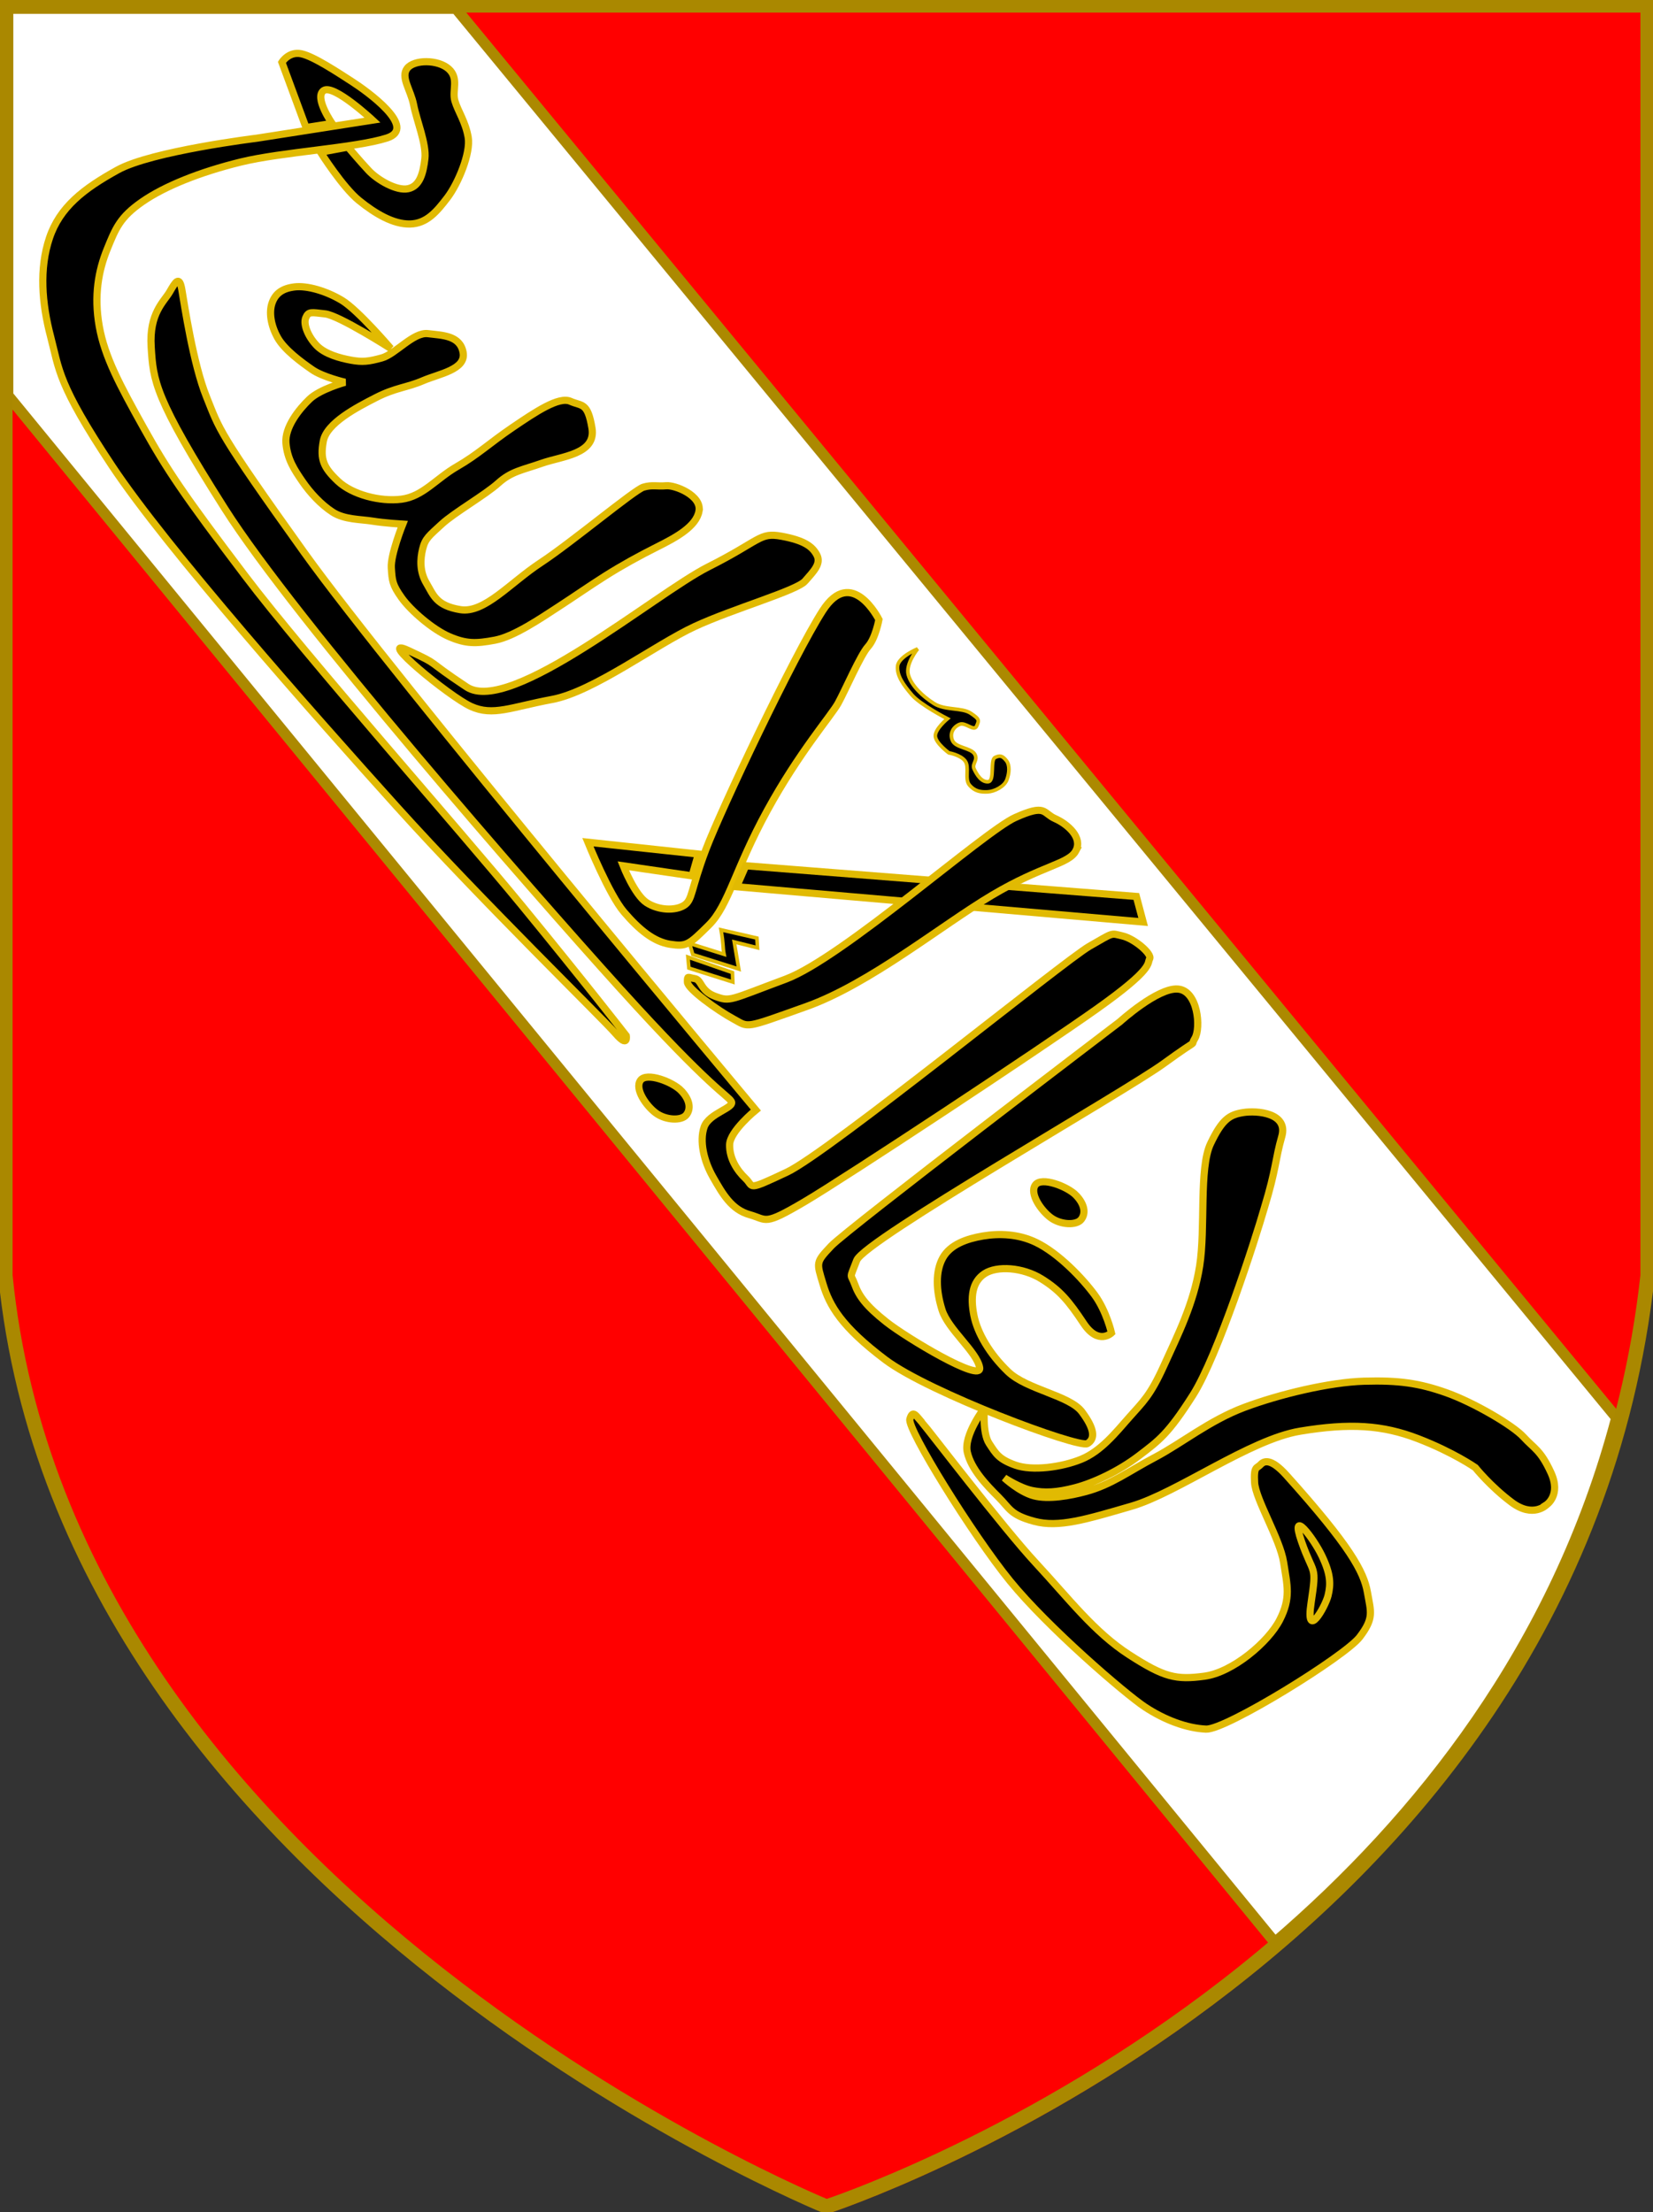 <?xml version="1.0" encoding="UTF-8" standalone="no"?>
<!-- Created with Inkscape (http://www.inkscape.org/) -->

<svg
   xmlns:dc="http://purl.org/dc/elements/1.1/"
   xmlns:cc="http://creativecommons.org/ns#"
   xmlns:rdf="http://www.w3.org/1999/02/22-rdf-syntax-ns#"
   xmlns:svg="http://www.w3.org/2000/svg"
   xmlns="http://www.w3.org/2000/svg"
   xmlns:sodipodi="http://sodipodi.sourceforge.net/DTD/sodipodi-0.dtd"
   xmlns:inkscape="http://www.inkscape.org/namespaces/inkscape"
   id="svg4884"
   sodipodi:version="0.32"
   inkscape:version="0.92.4 (5da689c313, 2019-01-14)"
   width="459.418"
   height="614.698"
   version="1.0"
   sodipodi:docname="COA_of_Nasrid_dynasty_kingdom_of_Grenade_(1013-1492).svg"
   inkscape:output_extension="org.inkscape.output.svg.inkscape">
  <rect width="100%" height="100%" fill="#333333" stroke="none"/>
  <title
     id="title4799">Coat of Arms of Nasrid Dynasty</title>
  <sodipodi:namedview
     inkscape:window-height="1001"
     inkscape:window-width="1920"
     inkscape:pageshadow="2"
     inkscape:pageopacity="0.0"
     guidetolerance="10.0"
     gridtolerance="10.0"
     objecttolerance="10.0"
     borderopacity="1.0"
     bordercolor="#666666"
     pagecolor="#ffffff"
     id="base"
     showgrid="false"
     inkscape:zoom="0.87035947"
     inkscape:cx="155.99224"
     inkscape:cy="314.98356"
     inkscape:window-x="-9"
     inkscape:window-y="-9"
     inkscape:current-layer="svg4884"
     inkscape:window-maximized="1" />
  <defs
     id="defs4887">
    <inkscape:perspective
       id="perspective4891"
       inkscape:persp3d-origin="372.04724 : 350.78739 : 1"
       inkscape:vp_z="744.09448 : 526.18109 : 1"
       inkscape:vp_y="0 : 1000 : 0"
       inkscape:vp_x="0 : 526.18109 : 1"
       sodipodi:type="inkscape:persp3d" />
  </defs>
  <g
     id="g10939">
    <path
       id="path2855"
       style="fill:#ff0000;fill-opacity:1;fill-rule:evenodd;stroke:none;stroke-width:1px;stroke-linecap:butt;stroke-linejoin:miter;stroke-opacity:1;display:inline"
       d="M 230.614,614.962 C 230.614,614.962 437.802,547.389 458.823,356.236 C 458.823,90.193 458.823,1.264 458.823,1.264 L 2.406,1.264 L 2.406,356.236 C 19.486,528.995 230.614,614.962 230.614,614.962 z"
       sodipodi:nodetypes="cccccc" />
    <path
       sodipodi:nodetypes="cccccc"
       id="path4949"
       d="M 2.203,2.342 L 2.203,109.873 L 354.328,539.779 C 394.287,505.48 432.448,457.83 449.296,393.998 L 126.703,2.342 L 2.203,2.342 z"
       style="fill:#ffffff;fill-opacity:1;fill-rule:evenodd;stroke:#ac8900;stroke-width:3;stroke-linecap:butt;stroke-linejoin:miter;stroke-opacity:1;display:inline" />
    <path
       id="path4954"
       style="fill:none;fill-opacity:1;fill-rule:evenodd;stroke:#aa8800;stroke-width:4;stroke-linecap:butt;stroke-linejoin:miter;stroke-opacity:1;display:inline"
       d="M 229.709,613.199 C 229.709,613.199 436.896,545.626 457.918,354.472 C 457.918,88.429 457.918,1.5 457.918,1.5 L 1.5,1.5 L 1.5,354.472 C 18.58,527.232 229.709,613.199 229.709,613.199 z"
       sodipodi:nodetypes="cccccc" />
    <g
       style="fill:#000000"
       transform="translate(542.13,10.297)"
       id="g4752">
      <path
         style="fill:#000000;fill-opacity:1;fill-rule:nonzero;stroke:#e1ba02;stroke-width:2;stroke-linecap:butt;stroke-linejoin:miter;stroke-miterlimit:4;stroke-opacity:1;stroke-dasharray:none"
         d="m -285.847,385.05 c 1.688,1.92 22.377,29.064 31.61,39.02 9.233,9.956 16.202,19.2 25.956,25.493 9.754,6.294 13.009,6.996 20.875,5.953 7.867,-1.043 17.816,-9.498 20.952,-15.647 3.136,-6.149 2.085,-9.526 1.076,-16.02 -1.009,-6.494 -7.785,-17.472 -8.062,-22.155 -0.277,-4.684 0.644,-3.89 1.607,-4.947 0.963,-1.057 2.854,-1.965 7.276,2.958 17.744,19.749 21.469,26.834 22.464,32.44 0.995,5.606 1.878,7.226 -2.153,12.513 -4.032,5.288 -37.215,25.803 -42.68,25.557 -5.465,-0.246 -11.614,-2.588 -17.041,-6.183 -5.427,-3.595 -26.961,-22.097 -37.409,-34.937 -10.449,-12.84 -28.66,-42.267 -27.876,-45.015 0.784,-2.747 1.715,-0.949 3.404,0.971 z"
         id="path3002"
         inkscape:connector-curvature="0"
         sodipodi:nodetypes="zzzzzzzzszzzzzzz" />
      <path
         style="fill:#000000;fill-opacity:1;fill-rule:nonzero;stroke:#e1ba02;stroke-width:2;stroke-linecap:butt;stroke-linejoin:miter;stroke-miterlimit:4;stroke-opacity:1;stroke-dasharray:none"
         d="m -180.397,418.099 c -3.377,-9.703 3.31,-1.024 5.715,4.057 2.405,5.08 2.437,7.764 1.658,10.953 -0.78,3.189 -6.345,12.83 -4.707,1.967 1.638,-10.863 0.711,-7.273 -2.666,-16.976 z"
         id="path3772"
         inkscape:connector-curvature="0"
         sodipodi:nodetypes="zzzzz" />
      <path
         style="fill:#000000;fill-opacity:1;fill-rule:nonzero;stroke:#e1ba02;stroke-width:2;stroke-linecap:butt;stroke-linejoin:miter;stroke-miterlimit:4;stroke-opacity:1;stroke-dasharray:none"
         d="m -112.345,407.913 c 0,0 -3.661,3.741 -9.608,-0.685 -5.947,-4.427 -10.147,-9.69 -10.147,-9.69 0,0 -6.109,-4.268 -15.944,-8.05 -9.834,-3.782 -18.834,-4.371 -32.774,-2.065 -13.941,2.306 -34.173,17.163 -46.826,20.844 -12.653,3.681 -20.249,6.026 -27.021,4.209 -6.771,-1.817 -6.793,-3.599 -10.053,-6.838 -3.26,-3.239 -7.493,-7.675 -8.569,-12.372 -1.076,-4.697 4.753,-12.324 4.753,-12.324 0,0 -0.608,6.948 1.3,9.858 1.908,2.91 2.669,4.399 7.33,6.062 4.662,1.662 12.795,0.599 18.26,-1.632 5.465,-2.231 9.496,-7.262 13.345,-11.639 3.848,-4.376 5.8,-5.88 9.683,-14.448 3.884,-8.567 8.25,-17.16 9.906,-27.622 1.656,-10.462 -0.212,-27.201 3.022,-33.998 3.234,-6.796 5.296,-8.051 9.107,-8.655 3.811,-0.604 12.561,0.112 10.698,6.652 -1.863,6.54 -1.494,8.837 -4.843,19.839 -2.487,8.703 -12.936,41.161 -19.844,52.035 -6.908,10.874 -9.483,12.631 -15.06,16.886 -5.577,4.255 -12.535,7.507 -17.683,8.857 -5.148,1.35 -8.535,1.475 -11.953,0.783 -3.418,-0.692 -7.738,-3.53 -7.738,-3.53 0,0 4.197,3.917 8.215,4.99 4.018,1.073 9.971,0.019 14.43,-1.18 7.152,-1.924 11.888,-5.638 19.252,-9.513 7.364,-3.875 15.121,-10.244 24.821,-13.882 9.7,-3.638 23.676,-6.996 33.289,-7.275 9.614,-0.279 15.299,0.531 22.86,3.209 7.561,2.679 18.504,9.076 21.437,12.291 2.933,3.215 4.72,3.577 7.623,9.896 2.902,6.319 -1.268,8.987 -1.268,8.987 z"
         id="path3774"
         inkscape:connector-curvature="0"
         sodipodi:nodetypes="czczzzzzzczzzzzzzzzczzzzczszzzzzzc" />
      <path
         style="fill:#000000;fill-opacity:1;fill-rule:nonzero;stroke:#e1ba02;stroke-width:2;stroke-linecap:butt;stroke-linejoin:miter;stroke-miterlimit:4;stroke-opacity:1;stroke-dasharray:none"
         d="m -240.944,357.48 c 4.093,6.16 7.723,2.643 7.723,2.643 0,0 -1.362,-6.061 -4.7,-10.607 -3.338,-4.545 -10.03,-11.569 -16.284,-14.572 -4.905,-2.355 -10.238,-2.518 -14.707,-1.767 -4.469,0.751 -9.094,2.327 -11.184,6.077 -2.09,3.75 -1.906,9.108 -0.2,14.505 1.707,5.396 9.679,11.613 10.438,15.994 0.759,4.38 -20.254,-8.188 -25.96,-12.698 -5.705,-4.51 -7.605,-7.236 -8.761,-10.441 -1.156,-3.205 -1.556,-1.116 0.561,-6.679 2.117,-5.564 74.379,-46.722 85.299,-54.661 10.921,-7.939 6.966,-4.145 8.684,-7.011 1.718,-2.865 0.873,-13.302 -4.754,-13.711 -5.627,-0.409 -16.098,9.088 -16.098,9.088 0,0 -75.817,57.657 -80.199,62.293 -4.382,4.636 -4.11,4.559 -2.3,10.596 1.811,6.037 5.164,11.891 17.299,21.039 12.135,9.148 53.827,24.683 56.173,23.299 2.346,-1.383 1.887,-4.25 -1.508,-8.814 -3.395,-4.563 -15.346,-6.186 -20.514,-11.145 -5.168,-4.959 -8.566,-10.773 -9.53,-15.735 -0.965,-4.962 -0.516,-9.226 2.961,-11.511 3.477,-2.285 10.65,-1.788 15.83,1.425 5.18,3.213 7.637,6.231 11.73,12.391 z"
         id="path3776"
         inkscape:connector-curvature="0"
         sodipodi:nodetypes="zczszzzzzzzzzzczzzzzzzzzz" />
      <path
         style="fill:#000000;fill-opacity:1;fill-rule:nonzero;stroke:#e1ba02;stroke-width:2;stroke-linecap:butt;stroke-linejoin:miter;stroke-miterlimit:4;stroke-opacity:1;stroke-dasharray:none"
         d="m -243.036,321.9 c -2.371,-2.485 -9.66,-5.281 -11.348,-2.894 -1.688,2.386 1.624,7.137 4.335,9.112 2.711,1.975 7.056,2.182 8.405,0.485 1.349,-1.698 0.979,-4.217 -1.392,-6.702 z"
         id="path3778"
         inkscape:connector-curvature="0"
         sodipodi:nodetypes="zzzzz" />
      <path
         style="fill:#000000;fill-opacity:1;fill-rule:nonzero;stroke:#e1ba02;stroke-width:2;stroke-linecap:butt;stroke-linejoin:miter;stroke-miterlimit:4;stroke-opacity:1;stroke-dasharray:none"
         d="m -222.61,256.144 c -0.733,1.346 1.212,2.653 -14.66,13.911 -15.872,11.258 -69.75,46.827 -81.253,53.608 -11.503,6.781 -10.25,5.002 -15.291,3.582 -5.041,-1.419 -7.488,-5.796 -10.115,-10.386 -2.627,-4.59 -3.839,-10.056 -2.5,-13.951 1.338,-3.895 8.585,-5.316 7.553,-7.113 -1.032,-1.796 -5.358,-3.161 -30.798,-31.287 -25.44,-28.126 -90.373,-102.56 -110.018,-133.525 -19.644,-30.965 -19.832,-35.492 -20.423,-44.875 -0.591,-9.383 3.572,-12.561 5.153,-15.298 1.581,-2.737 2.679,-4.691 3.377,-0.582 0.697,4.11 3.167,20.65 6.839,29.749 3.672,9.099 2.931,9.403 27.168,43.269 24.237,33.865 125.517,154.933 125.517,154.933 0,0 -7.188,5.822 -7.284,9.616 -0.096,3.795 2.058,7.185 4.454,9.433 2.396,2.248 -0.107,3.663 11.484,-1.8 11.59,-5.463 77.028,-58.739 84.03,-62.745 7.002,-4.006 5.86,-3.661 9.207,-2.89 3.347,0.771 8.294,5.002 7.561,6.348 z"
         id="path3780"
         inkscape:connector-curvature="0"
         sodipodi:nodetypes="zzzzzzzzzzzzzzczzzzzz" />
      <path
         style="fill:#000000;fill-opacity:1;fill-rule:nonzero;stroke:#e1ba02;stroke-width:2;stroke-linecap:butt;stroke-linejoin:miter;stroke-miterlimit:4;stroke-opacity:1;stroke-dasharray:none"
         d="m -352.779,292.828 c -2.371,-2.485 -9.66,-5.281 -11.348,-2.894 -1.688,2.386 1.624,7.137 4.335,9.112 2.711,1.975 7.056,2.182 8.405,0.485 1.349,-1.698 0.979,-4.217 -1.392,-6.702 z"
         id="path3778-3"
         inkscape:connector-curvature="0"
         sodipodi:nodetypes="zzzzz" />
      <path
         style="fill:#000000;fill-opacity:1;fill-rule:nonzero;stroke:#e1ba02;stroke-width:1px;stroke-linecap:butt;stroke-linejoin:miter;stroke-opacity:1"
         d="m -331.763,250.39 0.16,2.693 -6.463,-1.622 1.26,7.53 -12.77,-4.028 -0.9,-3.07 9.592,3.011 c -0.413,-2.103 -0.099,-2.538 -0.852,-6.807 z"
         id="path3802"
         inkscape:connector-curvature="0"
         sodipodi:nodetypes="ccccccccc" />
      <path
         style="fill:#000000;fill-opacity:1;fill-rule:nonzero;stroke:#e1ba02;stroke-width:1px;stroke-linecap:butt;stroke-linejoin:miter;stroke-opacity:1"
         d="m -338.561,259.979 -12.38,-4.303 0.279,3.058 12.203,3.866 z"
         id="path3804"
         inkscape:connector-curvature="0"
         sodipodi:nodetypes="ccccc" />
      <path
         style="fill:#000000;fill-opacity:1;fill-rule:nonzero;stroke:#e7bf02;stroke-width:2;stroke-linecap:butt;stroke-linejoin:miter;stroke-miterlimit:4;stroke-opacity:1;stroke-dasharray:none"
         d="m -348.038,227.038 -1.738,6.063 -19.137,-2.793 c 0,0 3.143,8.056 6.5,10.237 3.357,2.181 7.972,2.286 10.399,0.759 2.427,-1.527 1.771,-4.192 6.053,-15.483 4.282,-11.291 24.4,-53.803 32.488,-66.412 8.087,-12.608 15.622,2.469 15.622,2.469 0,0 -0.956,5.245 -3.03,7.52 -2.074,2.275 -6.393,12.255 -8.307,15.723 -1.914,3.468 -10.771,13.518 -19.702,29.824 -8.932,16.306 -10.738,26.386 -16.254,31.847 -5.516,5.462 -6.177,6.03 -10.745,5.32 -4.569,-0.71 -8.656,-4.101 -12.799,-8.945 -4.143,-4.844 -10.046,-19.412 -10.046,-19.412 z"
         id="path3806"
         inkscape:connector-curvature="0"
         sodipodi:nodetypes="ccczzzzczzzzzzcc" />
      <path
         style="fill:#000000;fill-opacity:1;fill-rule:nonzero;stroke:#e1ba02;stroke-width:1px;stroke-linecap:butt;stroke-linejoin:miter;stroke-opacity:1"
         d="m -262.458,201.041 c 1.048,1.273 0.853,3.552 0.15,5.393 -0.703,1.842 -3.414,3.237 -5.361,3.325 -1.947,0.088 -3.546,-0.167 -5,-1.867 -1.454,-1.7 0.076,-5.06 -1.246,-6.754 -1.323,-1.694 -4.498,-2.22 -4.498,-2.22 0,0 -3.517,-2.574 -3.748,-4.544 -0.23,-1.97 3.357,-4.944 3.357,-4.944 0,0 -7.523,-3.858 -9.88,-6.623 -2.357,-2.765 -4.221,-5.35 -3.977,-7.974 0.245,-2.623 5.561,-4.812 5.561,-4.812 0,0 -3.42,4.163 -2.584,7.206 0.836,3.043 4.057,6.036 7.138,7.993 3.081,1.956 7.767,1.049 10.207,2.69 2.44,1.641 2.375,1.883 1.642,3.557 -0.733,1.674 -3.049,-1.169 -4.75,-0.472 -1.7,0.697 -2.837,2.495 -1.954,4.517 0.884,2.022 5.125,2.004 6.161,3.743 1.037,1.738 -0.851,2.663 -0.154,4.148 0.698,1.485 1.989,3.709 3.9,3.539 1.911,-0.17 0.503,-6.054 1.915,-6.735 1.412,-0.68 2.071,-0.438 3.119,0.834 z"
         id="path3810"
         inkscape:connector-curvature="0"
         sodipodi:nodetypes="zzzzzczczzczzzzzzzzzzz" />
      <path
         style="fill:#000000;fill-opacity:1;fill-rule:nonzero;stroke:#e1ba02;stroke-width:2;stroke-linecap:butt;stroke-linejoin:miter;stroke-miterlimit:4;stroke-opacity:1;stroke-dasharray:none"
         d="m -318.359,151.179 c -2.323,2.685 -19.872,7.62 -30.713,12.643 -10.84,5.023 -28.223,18.134 -39.612,20.254 -11.389,2.121 -16.429,4.731 -22.544,1.955 -6.115,-2.776 -26.79,-19.925 -17.43,-15.561 9.36,4.365 4.083,2.112 16.207,10.137 12.123,8.026 52.519,-25.993 67.155,-33.36 14.636,-7.366 14.182,-9.673 20.398,-8.524 6.216,1.149 8.535,2.787 9.799,5.221 1.265,2.435 -0.938,4.549 -3.261,7.233 z"
         id="path3812"
         inkscape:connector-curvature="0"
         sodipodi:nodetypes="zzzzzzzzzz" />
      <path
         style="fill:#000000;fill-opacity:1;fill-rule:nonzero;stroke:#e1ba02;stroke-width:2;stroke-linecap:butt;stroke-linejoin:miter;stroke-miterlimit:4;stroke-opacity:1;stroke-dasharray:none"
         d="m -347.848,131.712 c -0.752,4.306 -6.421,7.36 -11.568,9.939 -5.147,2.579 -9.926,5.216 -14.498,8.104 -4.572,2.888 -8.6,5.722 -13.207,8.706 -4.607,2.984 -12.108,8.142 -17.452,9.144 -5.344,1.001 -8.028,1.021 -12.661,-0.963 -4.633,-1.984 -10.733,-7.251 -13.284,-10.848 -2.551,-3.597 -2.626,-4.69 -2.854,-8.315 -0.228,-3.626 3.176,-12.111 3.176,-12.111 0,0 -5.12,-0.31 -8.369,-0.842 -3.249,-0.532 -7.849,-0.384 -11.107,-2.505 -3.257,-2.121 -6.229,-5.332 -8.42,-8.532 -2.191,-3.2 -4.172,-6.16 -4.557,-10.613 -0.385,-4.453 3.637,-9.459 6.561,-12.249 2.924,-2.79 9.853,-4.692 9.853,-4.692 0,0 -6.136,-1.431 -9.092,-3.475 -2.956,-2.045 -7.714,-5.487 -9.638,-8.926 -1.924,-3.439 -2.454,-7.105 -1.523,-9.701 0.931,-2.596 2.86,-3.989 6.246,-4.397 3.386,-0.408 8.687,1.057 13.161,3.753 4.473,2.695 13.553,13.352 13.553,13.352 0,0 -14.399,-9.196 -18.23,-9.611 -3.83,-0.415 -4.641,-0.76 -5.4,1.108 -0.758,1.868 0.764,5.348 3.069,7.715 2.306,2.367 6.44,3.482 9.553,4.048 3.113,0.566 4.854,0.39 8.569,-0.645 3.714,-1.035 8.763,-7.221 12.753,-6.733 3.989,0.488 8.932,0.456 9.799,5.221 0.867,4.766 -6.658,5.916 -11.153,7.851 -4.495,1.935 -7.668,1.941 -13.014,4.673 -5.346,2.732 -13.767,7.077 -14.691,12.137 -0.924,5.061 0.062,7.309 4.031,11.078 3.969,3.768 11.751,5.803 17.699,5.047 5.947,-0.756 9.629,-5.724 15.422,-9.061 5.792,-3.337 9.036,-6.519 15.391,-10.835 6.355,-4.315 12.911,-8.738 16.129,-7.314 3.218,1.424 4.788,0.196 6,7.447 1.212,7.252 -8.367,7.818 -13.829,9.735 -5.463,1.917 -8.552,2.265 -12.191,5.546 -3.639,3.281 -12.25,8.205 -15.737,11.421 -3.486,3.216 -4.589,3.959 -5.299,6.873 -0.71,2.914 -0.852,6.338 1.069,9.571 1.921,3.233 2.671,6.211 9.384,7.309 6.713,1.098 13.811,-7.434 22.352,-13.041 8.541,-5.607 26.047,-20.249 28.536,-20.986 2.488,-0.737 3.812,-0.176 6.326,-0.402 2.514,-0.226 9.894,2.713 9.143,7.02 z"
         id="path3814"
         inkscape:connector-curvature="0"
         sodipodi:nodetypes="zzzzzzzzczzzzzczzzzzczzzzzzzzzzzzzzzzzzzzzzzzzz" />
      <path
         style="fill:#000000;fill-opacity:1;fill-rule:nonzero;stroke:#e1ba02;stroke-width:2;stroke-linecap:butt;stroke-linejoin:miter;stroke-miterlimit:4;stroke-opacity:1;stroke-dasharray:none"
         d="m -417.447,8.837 c 2.971,2.633 0.89,6.014 1.752,8.924 0.861,2.91 2.939,5.731 3.688,10.1 0.749,4.369 -2.796,12.848 -5.776,16.762 -2.979,3.914 -5.769,7.234 -10.41,7.328 -4.641,0.094 -9.624,-2.871 -14.163,-6.535 -4.539,-3.664 -10.69,-13.423 -10.69,-13.423 l 7.639,-1.41 c 0,0 3.423,4.051 5.782,6.563 2.359,2.512 7.688,5.697 10.943,4.993 3.255,-0.705 4.174,-4.338 4.645,-8.348 0.47,-4.01 -2.33,-10.75 -3.133,-14.934 -0.804,-4.185 -3.705,-7.719 -1.773,-10.178 1.932,-2.46 8.526,-2.475 11.498,0.159 z"
         id="path3816"
         inkscape:connector-curvature="0"
         sodipodi:nodetypes="zzzzzzcczzzzzz" />
      <path
         style="fill:#000000;fill-opacity:1;fill-rule:nonzero;stroke:#e1ba02;stroke-width:2;stroke-linecap:butt;stroke-linejoin:miter;stroke-miterlimit:4;stroke-opacity:1;stroke-dasharray:none"
         d="m -449.832,24.017 c 0,0 -5.1,-7.337 -2.314,-9.162 2.786,-1.826 13.554,8.233 13.554,8.233 l -32.162,5.025 c 0,0 -29.166,3.575 -38.643,8.794 -9.477,5.218 -16.109,10.34 -18.989,18.922 -2.881,8.582 -2.1,18.182 0.316,27.392 2.416,9.21 1.915,13.079 17.068,35.913 15.153,22.834 55.57,68.565 79.157,94.727 23.587,26.162 57.213,58.876 60.805,63.05 3.592,4.174 2.964,0.611 2.964,0.611 0,0 -11.489,-14.812 -29.047,-36.209 -17.558,-21.397 -59.957,-69.223 -76.948,-91.679 -16.992,-22.456 -21.648,-29.388 -28.174,-41.108 -6.526,-11.72 -10.793,-19.609 -12.303,-28.158 -1.511,-8.549 -0.188,-15.523 2.183,-21.375 2.371,-5.852 3.574,-8.923 9.749,-13.211 6.175,-4.288 15.947,-8.247 27.428,-11.056 11.481,-2.808 31.821,-3.867 40.595,-6.677 8.774,-2.81 -5.754,-13.135 -9.611,-15.611 -3.857,-2.476 -10.707,-7.055 -14.185,-7.789 -3.478,-0.734 -5.387,2.364 -5.387,2.364 l 6.701,18.136 z"
         id="path3818"
         inkscape:connector-curvature="0"
         sodipodi:nodetypes="czcczzzzzzczzzzzzzzzzccc" />
      <path
         style="fill:#000000;fill-opacity:1;stroke:#e1ba02;stroke-width:2;stroke-linecap:butt;stroke-linejoin:miter;stroke-miterlimit:4;stroke-opacity:1;stroke-dasharray:none"
         d="m -334.858,230.296 -2.547,5.829 112.986,9.792 -1.889,-7.094 z"
         id="path4065"
         inkscape:connector-curvature="0"
         sodipodi:nodetypes="ccccc" />
      <path
         style="fill:#000000;fill-opacity:1;fill-rule:nonzero;stroke:#e1ba02;stroke-width:2;stroke-linecap:butt;stroke-linejoin:miter;stroke-miterlimit:4;stroke-opacity:1;stroke-dasharray:none"
         d="m -243.105,226.118 c -1.932,3.715 -9.294,4.044 -23.267,12.339 -13.973,8.295 -34.033,24.677 -51.618,30.951 -17.585,6.274 -15.856,5.869 -20.26,3.489 -4.404,-2.38 -12.806,-8.387 -12.822,-10.275 -0.016,-1.888 0.046,-1.278 2.015,-0.97 1.969,0.308 1.496,3.411 5.73,4.944 4.234,1.532 3.834,1.059 19.56,-4.792 15.726,-5.851 55.114,-41.019 63.794,-44.908 8.68,-3.89 7.603,-1.246 11.068,0.288 3.465,1.534 7.731,5.22 5.8,8.935 z"
         id="path3800"
         inkscape:connector-curvature="0"
         sodipodi:nodetypes="zzzzzzzzzzz" />
    </g>
  </g>
</svg>
